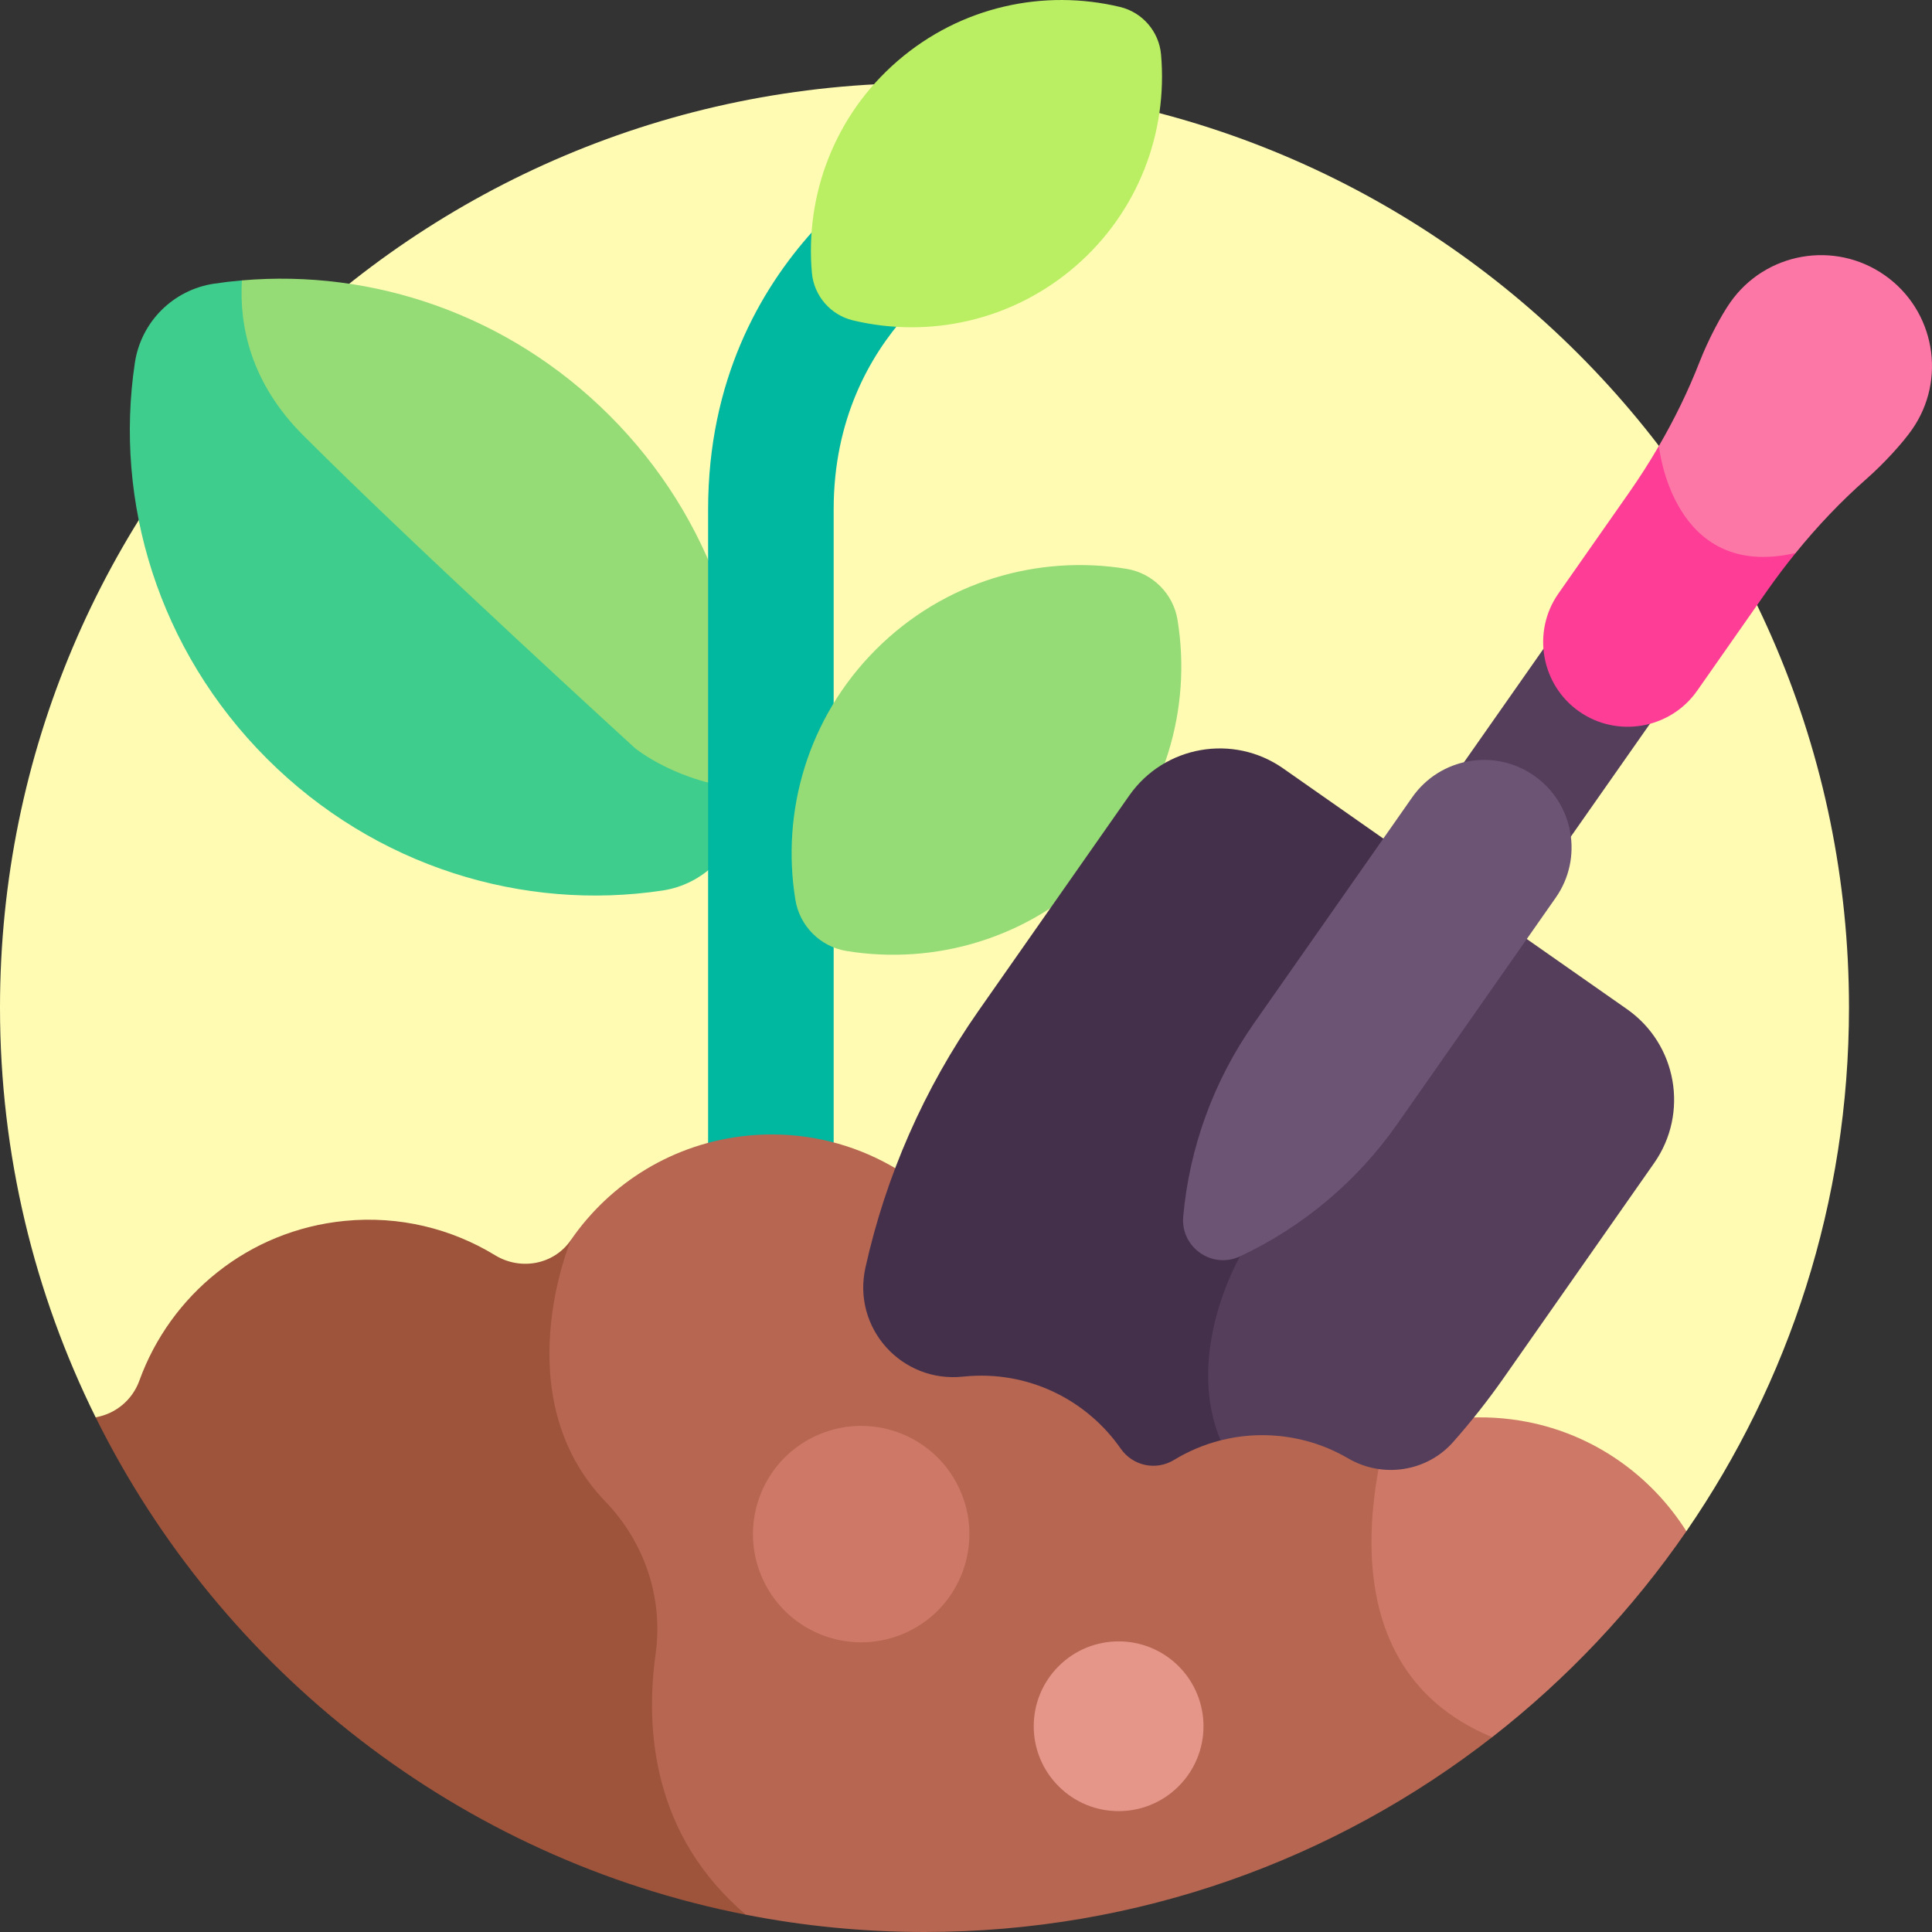 <svg width="60" height="60" viewBox="0 0 60 60" fill="none" xmlns="http://www.w3.org/2000/svg">
<rect x="0" y="0" width="60" height="60" fill="#333333" stroke="none"/>
<g clip-path="url(#clip0_7310_459)">
<path d="M2.97 44.016L27.933 55.006L52.372 47.554C55.556 42.93 57.422 37.328 57.422 31.289C57.422 15.432 44.568 2.578 28.711 2.578C12.854 2.578 0 15.432 0 31.289C0 35.86 1.07 40.18 2.97 44.016Z" fill="#FFFBB3"/>
<path d="M16.566 13.521L7.512 8.708C7.222 8.733 6.934 8.767 6.646 8.81C5.375 9.001 4.379 9.997 4.188 11.269C3.54 15.579 4.911 20.181 8.286 23.557C11.662 26.933 16.264 28.304 20.574 27.656C21.846 27.465 22.842 26.468 23.033 25.197C23.068 24.964 23.096 24.73 23.119 24.495L16.566 13.521Z" fill="#3ECD8D"/>
<path d="M9.417 13.521C12.992 17.095 19.73 23.243 19.73 23.243C19.73 23.243 21.063 24.328 23.119 24.495C23.526 20.392 22.128 16.101 18.934 12.908C15.784 9.758 11.565 8.354 7.512 8.708C7.428 10.141 7.794 11.898 9.417 13.521Z" fill="#95DB76"/>
<path d="M23.941 43.599C25.017 43.599 25.89 42.726 25.89 41.65V15.821C25.89 10.216 30.369 7.972 30.414 7.95C31.383 7.479 31.786 6.312 31.314 5.343C30.843 4.375 29.676 3.972 28.708 4.443C28.433 4.577 21.991 7.804 21.991 15.822V41.65C21.991 42.727 22.864 43.599 23.941 43.599Z" fill="#00B7A0"/>
<path d="M34.985 17.666C35.795 17.798 36.437 18.44 36.569 19.25C37.017 21.997 36.184 24.912 34.066 27.03C31.948 29.148 29.033 29.982 26.286 29.533C25.476 29.401 24.834 28.759 24.702 27.949C24.253 25.202 25.087 22.287 27.205 20.169C29.323 18.051 32.238 17.218 34.985 17.666Z" fill="#95DB76"/>
<path d="M36.057 1.69C35.994 0.979 35.478 0.382 34.784 0.216C32.432 -0.348 29.852 0.188 27.88 1.889C25.909 3.591 25.001 6.064 25.214 8.474C25.277 9.185 25.793 9.782 26.487 9.949C28.839 10.512 31.419 9.976 33.391 8.275C35.362 6.574 36.27 4.1 36.057 1.69Z" fill="#BAEE63"/>
<path d="M23.163 59.463C14.285 57.725 6.873 51.894 2.97 44.016C3.585 43.909 4.107 43.486 4.328 42.877C5.289 40.219 7.706 38.21 10.706 37.916C12.403 37.749 14.024 38.158 15.376 38.983C16.168 39.466 17.203 39.276 17.729 38.511L27.933 45.65L23.163 59.463Z" fill="#9E533B"/>
<path d="M43.582 42.837C42.612 40.199 40.204 38.209 37.219 37.916C35.522 37.75 33.902 38.158 32.55 38.982C31.751 39.469 30.718 39.263 30.185 38.493C28.673 36.311 26.054 34.99 23.224 35.268C20.914 35.495 18.95 36.738 17.729 38.511C17.729 38.511 15.664 43.379 18.803 46.635C20.015 47.893 20.602 49.626 20.361 51.356C20.031 53.73 20.275 57.006 23.163 59.463C24.958 59.815 26.813 60 28.711 60C35.357 60 41.475 57.741 46.34 53.949L47.482 48.393L43.582 42.837Z" fill="#B66651"/>
<path d="M47.431 44.158C46.743 44.025 46.063 43.989 45.403 44.039C44.605 44.099 43.87 43.63 43.598 42.877C43.593 42.864 43.587 42.85 43.583 42.837C42.854 44.791 40.769 51.642 46.34 53.95C48.662 52.14 50.699 49.983 52.372 47.554C51.288 45.838 49.529 44.566 47.431 44.158Z" fill="#CE7867"/>
<path d="M49.392 18.069L52.704 20.39L48.264 26.724L44.953 24.404L49.392 18.069Z" fill="#543E5B"/>
<path d="M39.85 23.864C38.297 22.777 36.157 23.154 35.069 24.707L30.391 31.388C28.692 33.815 27.508 36.529 26.877 39.366C26.459 41.242 28 42.956 29.911 42.752C29.926 42.751 29.941 42.749 29.955 42.748C31.926 42.554 33.749 43.471 34.805 44.989C35.181 45.528 35.9 45.681 36.461 45.339C36.906 45.068 37.393 44.862 37.907 44.731L44.755 38.365L45.405 27.754L39.85 23.864Z" fill="#45304C"/>
<path d="M50.527 31.34L45.405 27.754L38.511 39.017C38.511 39.017 36.765 42.006 37.907 44.731C38.483 44.585 39.093 44.534 39.718 44.595C40.502 44.672 41.229 44.917 41.866 45.29C42.935 45.916 44.306 45.712 45.127 44.785C45.688 44.151 46.215 43.483 46.705 42.783L51.37 36.121C52.458 34.568 52.08 32.428 50.527 31.34Z" fill="#543E5B"/>
<path d="M38.511 39.017C37.643 39.424 36.66 38.736 36.746 37.781C36.94 35.628 37.695 33.563 38.935 31.792L43.859 24.759C44.721 23.529 46.416 23.23 47.647 24.092C48.877 24.953 49.176 26.649 48.314 27.879L43.39 34.912C42.15 36.682 40.468 38.098 38.511 39.017Z" fill="#6C5475"/>
<path d="M54.945 13.848H51.519C51.225 14.354 50.909 14.848 50.572 15.328L48.397 18.434C47.568 19.619 47.858 21.268 49.043 22.097C50.228 22.927 51.876 22.637 52.706 21.452L54.881 18.345C55.162 17.944 55.458 17.553 55.766 17.173L54.945 13.848Z" fill="#FE3D97"/>
<path d="M28.183 50.681C29.861 49.887 30.577 47.883 29.782 46.205C28.988 44.528 26.984 43.811 25.306 44.606C23.629 45.4 22.913 47.404 23.707 49.082C24.501 50.759 26.505 51.475 28.183 50.681Z" fill="#CE7867"/>
<path d="M36.603 55.474C37.633 54.445 37.633 52.776 36.603 51.746C35.574 50.717 33.905 50.717 32.876 51.746C31.846 52.776 31.846 54.445 32.876 55.474C33.905 56.504 35.574 56.504 36.603 55.474Z" fill="#E59689"/>
<path d="M57.962 14.875C58.536 14.37 59.099 13.741 59.377 13.344C60.468 11.786 60.089 9.638 58.531 8.547C56.973 7.456 54.825 7.835 53.734 9.393C53.456 9.789 53.057 10.534 52.779 11.246C52.428 12.145 52.004 13.014 51.519 13.847L51.519 13.847C51.519 13.847 51.925 18.061 55.766 17.173C56.434 16.349 57.165 15.576 57.962 14.875Z" fill="#FD77A6"/>
</g>
<defs>
<clipPath id="clip0_7310_459">
<rect width="60" height="60" fill="white"/>
</clipPath>
</defs>
</svg>
